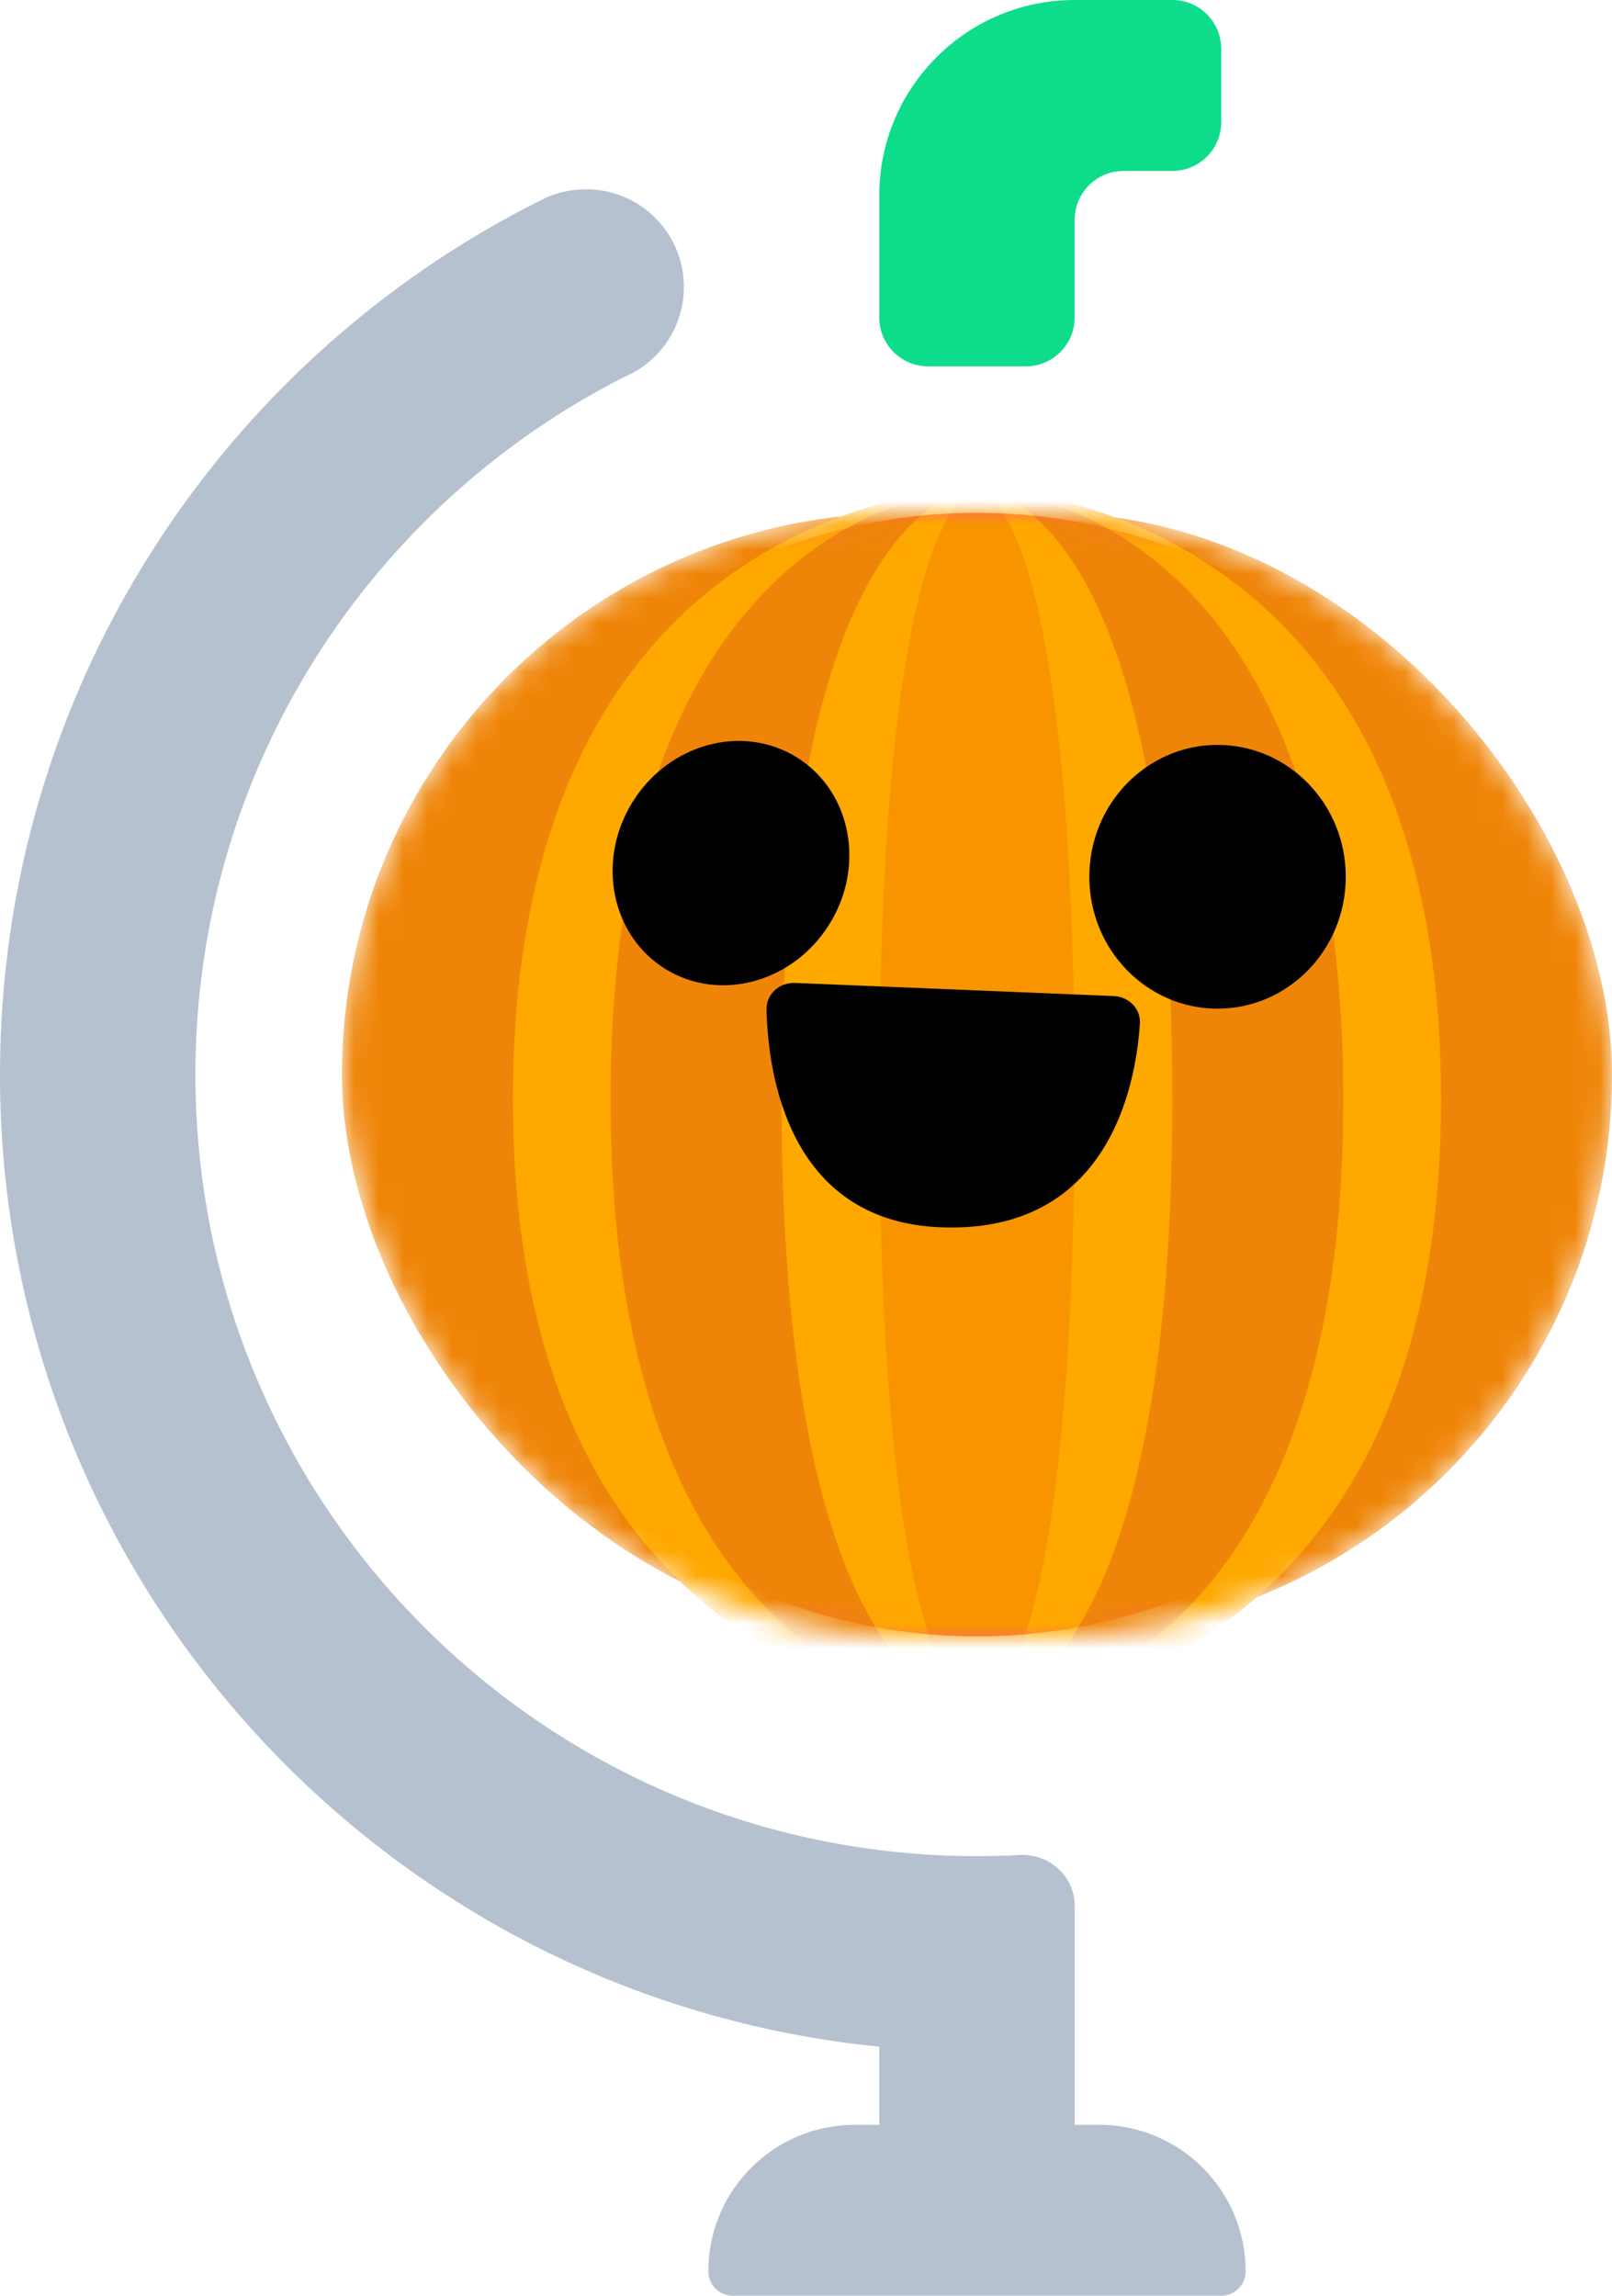 <svg width="66" height="94" viewBox="0 0 66 94" fill="none" xmlns="http://www.w3.org/2000/svg">
<path d="M28 11.75C28 9.541 26.209 7.75 24 7.75C23.317 7.75 22.67 7.913 22.108 8.215C8.999 14.782 0 28.34 0 44C0 64.741 15.787 81.796 36 83.802V87H35C31.686 87 29 89.686 29 93C29 93.552 29.448 94 30 94H50C50.552 94 51 93.552 51 93C51 89.686 48.314 87 45 87H44V78.017C44 76.815 42.946 75.889 41.745 75.953C41.167 75.984 40.585 76 40 76C22.327 76 8 61.673 8 44C8 31.517 15.148 20.703 25.575 15.428C27.001 14.817 28 13.4 28 11.75Z" fill="#B6C1D0"/>
<circle cx="40" cy="44" r="23" fill="#FF6A66"/>
<mask id="mask0_5767_103" style="mask-type:alpha" maskUnits="userSpaceOnUse" x="14" y="21" width="52" height="46">
<rect x="14" y="21" width="52" height="46" rx="23" fill="#DE5304"/>
</mask>
<g mask="url(#mask0_5767_103)">
<rect x="14" y="21" width="52" height="46" rx="23" fill="#EF8508"/>
<path d="M59 45C59 20 40 20 40 20C40 20 21 20 21 45C21 70 40 70 40 70C40 70 59 70 59 45Z" fill="#FFA800"/>
<path d="M55 45C55 20 40 20 40 20C40 20 25 20 25 45C25 70 40 70 40 70C40 70 55 70 55 45Z" fill="#EF8508"/>
<path d="M48 45C48 20 40 20 40 20C40 20 32 20 32 45C32 70 40 70 40 70C40 70 48 70 48 45Z" fill="#FFA800"/>
<path d="M44 45C44 20 40 20 40 20C40 20 36 20 36 45C36 70 40 70 40 70C40 70 44 70 44 45Z" fill="#F79400"/>
<g filter="url(#filter0_i_5767_103)">
<path d="M45.599 39.584L32.55 39.047C31.91 39.021 31.368 39.502 31.383 40.143C31.443 42.723 32.25 48.794 38.498 49.051C45.383 49.334 46.502 43.258 46.67 40.719C46.711 40.1 46.219 39.61 45.599 39.584Z" fill="black"/>
</g>
<g filter="url(#filter1_i_5767_103)">
<ellipse cx="28.728" cy="33.84" rx="4.743" ry="5.1" transform="rotate(32.076 28.728 33.84)" fill="black"/>
</g>
<g filter="url(#filter2_i_5767_103)">
<ellipse cx="50.75" cy="34.7" rx="5.25" ry="5.4" fill="black"/>
</g>
</g>
<path d="M38 15H42C43.105 15 44 14.105 44 13V9C44 7.895 44.895 7 46 7H48C49.105 7 50 6.105 50 5V2C50 0.895 49.105 0 48 0H44C39.582 0 36 3.582 36 8V13C36 14.105 36.895 15 38 15Z" fill="#0DDD8B"/>
<defs>
<filter id="filter0_i_5767_103" x="31.383" y="39.046" width="15.29" height="10.015" filterUnits="userSpaceOnUse" color-interpolation-filters="sRGB">
<feFlood flood-opacity="0" result="BackgroundImageFix"/>
<feBlend mode="normal" in="SourceGraphic" in2="BackgroundImageFix" result="shape"/>
<feColorMatrix in="SourceAlpha" type="matrix" values="0 0 0 0 0 0 0 0 0 0 0 0 0 0 0 0 0 0 127 0" result="hardAlpha"/>
<feOffset dy="1.2"/>
<feComposite in2="hardAlpha" operator="arithmetic" k2="-1" k3="1"/>
<feColorMatrix type="matrix" values="0 0 0 0 0.839 0 0 0 0 0.482 0 0 0 0 0.063 0 0 0 1 0"/>
<feBlend mode="normal" in2="shape" result="effect1_innerShadow_5767_103"/>
</filter>
<filter id="filter1_i_5767_103" x="23.881" y="28.838" width="9.694" height="10.006" filterUnits="userSpaceOnUse" color-interpolation-filters="sRGB">
<feFlood flood-opacity="0" result="BackgroundImageFix"/>
<feBlend mode="normal" in="SourceGraphic" in2="BackgroundImageFix" result="shape"/>
<feColorMatrix in="SourceAlpha" type="matrix" values="0 0 0 0 0 0 0 0 0 0 0 0 0 0 0 0 0 0 127 0" result="hardAlpha"/>
<feOffset dx="1.2" dy="1.5"/>
<feComposite in2="hardAlpha" operator="arithmetic" k2="-1" k3="1"/>
<feColorMatrix type="matrix" values="0 0 0 0 0.839 0 0 0 0 0.483 0 0 0 0 0.063 0 0 0 1 0"/>
<feBlend mode="normal" in2="shape" result="effect1_innerShadow_5767_103"/>
</filter>
<filter id="filter2_i_5767_103" x="45.5" y="29.3" width="10.5" height="10.8" filterUnits="userSpaceOnUse" color-interpolation-filters="sRGB">
<feFlood flood-opacity="0" result="BackgroundImageFix"/>
<feBlend mode="normal" in="SourceGraphic" in2="BackgroundImageFix" result="shape"/>
<feColorMatrix in="SourceAlpha" type="matrix" values="0 0 0 0 0 0 0 0 0 0 0 0 0 0 0 0 0 0 127 0" result="hardAlpha"/>
<feOffset dx="-0.9" dy="1.2"/>
<feComposite in2="hardAlpha" operator="arithmetic" k2="-1" k3="1"/>
<feColorMatrix type="matrix" values="0 0 0 0 0.839 0 0 0 0 0.483 0 0 0 0 0.063 0 0 0 1 0"/>
<feBlend mode="normal" in2="shape" result="effect1_innerShadow_5767_103"/>
</filter>
</defs>
</svg>
